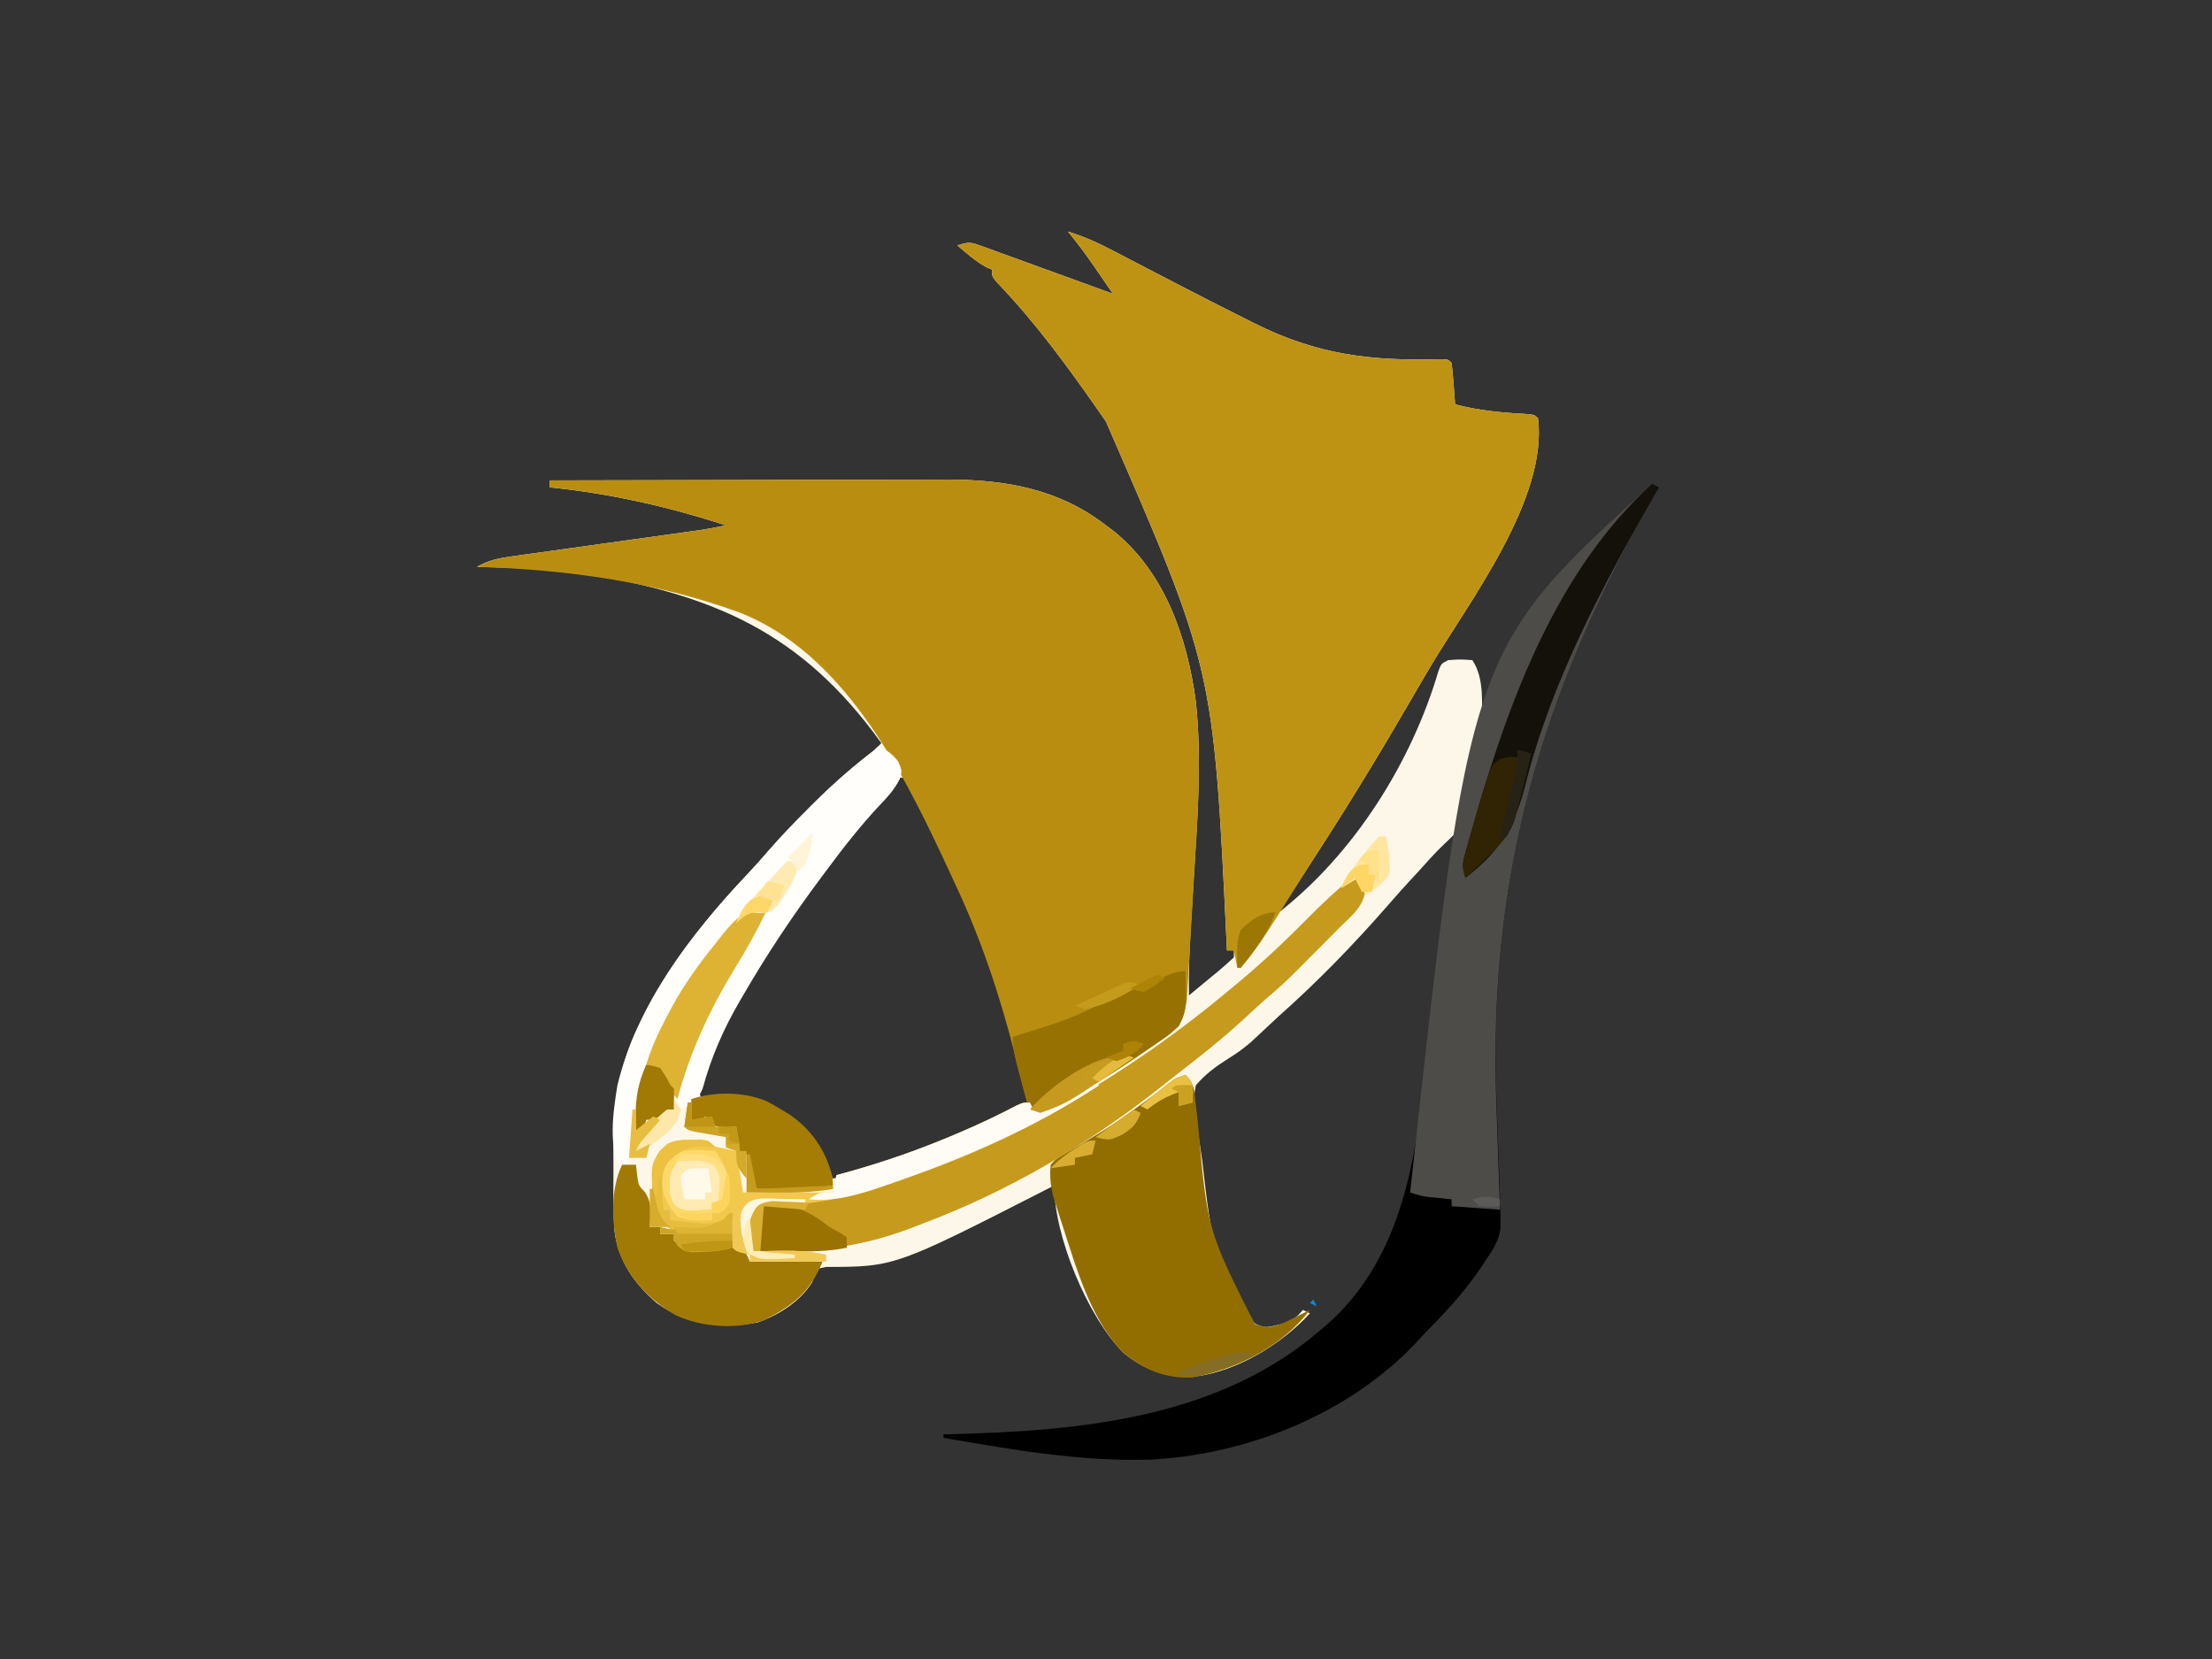 <?xml version="1.0" encoding="UTF-8"?>
<svg version="1.1" xmlns="http://www.w3.org/2000/svg" width="640" height="480">
<rect width="100%" height="100%" fill="#333333" stroke="none"/>
<path d="M0 0 C4.605 1.402 8.784 3.293 13.031 5.527 C14.029 6.045 14.029 6.045 15.046 6.573 C16.466 7.31 17.884 8.049 19.302 8.789 C23.009 10.726 26.724 12.647 30.438 14.57 C31.541 15.143 31.541 15.143 32.667 15.726 C38.922 18.967 45.2 22.161 51.5 25.312 C52.345 25.737 53.19 26.162 54.061 26.599 C72.295 35.696 87.657 37.483 107.937 36.934 C110 37 110 37 111 38 C111.234 40.016 111.413 42.038 111.562 44.062 C111.688 45.72 111.688 45.72 111.816 47.41 C111.877 48.265 111.938 49.119 112 50 C118.736 51.742 125.209 52.39 132.156 52.754 C135 53 135 53 136 54 C138.866 77.338 116.279 106.758 104.908 125.787 C102.859 129.237 100.84 132.704 98.828 136.176 C90.223 151.008 81.339 165.614 72 180 C70.895 181.711 69.791 183.422 68.688 185.133 C66.132 189.093 63.568 193.048 61 197 C82.784 179.997 99.391 153.613 107.176 127.195 C108 125 108 125 110 124 C113.5 123.75 113.5 123.75 117 124 C120.545 129.318 119.694 136.428 119.81 142.693 C119.853 144.42 119.921 146.148 120.015 147.873 C120.491 156.67 120.666 163.931 114.928 171.04 C112.897 173.288 110.791 175.417 108.581 177.489 C105.969 179.985 103.601 182.688 101.188 185.375 C100.356 186.27 99.525 187.164 98.668 188.086 C96.631 190.311 94.635 192.556 92.656 194.832 C82.73 206.215 72.291 216.974 61 227 C60.1 227.838 59.2 228.676 58.273 229.539 C57.379 230.372 56.484 231.205 55.562 232.062 C54.682 232.886 53.802 233.71 52.895 234.559 C50.722 236.391 48.78 237.818 46.387 239.285 C42.74 241.575 39.835 243.719 37 247 C35.955 251.733 36.596 255.86 37.525 260.533 C38.05 263.258 38.446 265.986 38.832 268.734 C41.751 294.179 41.751 294.179 53.867 315.762 C56.539 317.313 57.608 317.125 60.562 316.375 C61.327 316.197 62.091 316.019 62.879 315.836 C65.2 314.921 66.382 313.871 68 312 C68.66 312.33 69.32 312.66 70 313 C61.81 321.889 48.936 329.843 36.652 331.273 C28.373 331.583 22.587 329.662 16.102 324.484 C5.631 313.967 -4 290.632 -4 276 C-4.648 276.332 -5.297 276.664 -5.965 277.006 C-50.098 299.536 -50.098 299.536 -70.031 299.566 C-70.681 299.709 -71.331 299.853 -72 300 C-73.257 301.853 -73.257 301.853 -74 304 C-77.539 309.603 -83.638 313.501 -89.875 315.645 C-100.657 317.448 -109.955 316.442 -119 310 C-125.481 304.413 -130.255 297.631 -131.231 288.942 C-131.562 283.956 -131.569 278.975 -131.521 273.98 C-131.5 271.335 -131.521 268.693 -131.547 266.049 C-131.571 252.384 -129.781 239.959 -123.188 227.75 C-122.841 227.085 -122.494 226.42 -122.136 225.735 C-114.34 211.013 -104.37 198.219 -92.957 186.168 C-90.781 183.866 -88.691 181.506 -86.621 179.109 C-82.986 174.933 -79.166 170.975 -75.25 167.062 C-74.557 166.369 -73.864 165.675 -73.15 164.96 C-68.331 160.19 -63.382 155.782 -58.039 151.602 C-55.935 150.014 -55.935 150.014 -54 148 C-77.081 115.896 -102.459 105.086 -140.938 98.75 C-150.886 97.459 -160.982 97.318 -171 97 C-167.661 95.067 -164.647 94.492 -160.842 93.963 C-159.597 93.786 -158.352 93.609 -157.07 93.427 C-155.714 93.242 -154.359 93.056 -153.004 92.871 C-151.609 92.675 -150.214 92.479 -148.82 92.282 C-145.151 91.765 -141.482 91.256 -137.812 90.749 C-132.646 90.034 -127.481 89.308 -122.316 88.583 C-119.568 88.197 -116.819 87.814 -114.069 87.434 C-112.821 87.261 -111.573 87.087 -110.287 86.908 C-109.191 86.756 -108.095 86.605 -106.966 86.448 C-104.289 86.044 -101.649 85.557 -99 85 C-115.74 79.553 -132.474 75.793 -150 74 C-150 73.34 -150 72.68 -150 72 C-133.944 71.953 -117.888 71.918 -101.831 71.896 C-94.375 71.886 -86.918 71.872 -79.462 71.849 C-72.957 71.829 -66.452 71.816 -59.946 71.812 C-56.507 71.809 -53.069 71.803 -49.63 71.789 C-45.774 71.774 -41.919 71.772 -38.064 71.773 C-36.945 71.766 -35.827 71.759 -34.675 71.751 C-17.878 71.794 -2.513 74.515 11 85 C11.737 85.55 12.475 86.101 13.234 86.668 C28.146 98.726 34.504 117.55 37 136 C38.693 152.058 37.575 168.06 36.562 184.125 C36.339 187.811 36.118 191.497 35.9 195.183 C35.765 197.453 35.626 199.724 35.483 201.994 C35.095 208.34 34.912 214.643 35 221 C37.173 219.215 39.338 217.423 41.5 215.625 C42.12 215.117 42.74 214.609 43.379 214.086 C44.957 212.768 46.483 211.388 48 210 C48 209.34 48 208.68 48 208 C47.34 208 46.68 208 46 208 C45.96 207.148 45.921 206.296 45.88 205.418 C42.071 126.315 42.071 126.315 11 55 C10.273 53.951 9.546 52.901 8.797 51.82 C-0.167 39.001 -9.422 26.3 -20.27 15.004 C-22 13 -22 13 -22 11 C-22.804 10.66 -22.804 10.66 -23.625 10.312 C-26.785 8.566 -29.268 6.36 -32 4 C-28.617 2.872 -28.02 3.095 -24.804 4.263 C-23.963 4.564 -23.123 4.864 -22.257 5.174 C-20.902 5.674 -20.902 5.674 -19.52 6.184 C-18.592 6.518 -17.664 6.852 -16.707 7.197 C-13.739 8.268 -10.776 9.353 -7.812 10.438 C-5.803 11.166 -3.793 11.893 -1.783 12.619 C3.148 14.403 8.075 16.198 13 18 C11.586 15.936 10.169 13.874 8.75 11.812 C8.354 11.234 7.959 10.656 7.551 10.061 C5.161 6.593 2.675 3.258 0 0 Z M-49 158 C-50.396 159.528 -51.716 161.127 -53 162.75 C-53.811 163.766 -54.622 164.782 -55.457 165.828 C-55.879 166.359 -56.302 166.889 -56.737 167.436 C-58.672 169.832 -60.687 172.159 -62.688 174.5 C-90.377 207.686 -90.377 207.686 -107 247 C-106.659 249.222 -106.659 249.222 -106 251 C-105.094 250.954 -104.188 250.907 -103.254 250.859 C-95.466 250.629 -89.709 250.935 -83 255 C-82.064 255.509 -82.064 255.509 -81.109 256.027 C-74.424 260.111 -71.354 267.181 -68 274 C-47.932 269.314 -29.405 261.131 -11 252 C-18.508 219.916 -28.378 185.677 -47 158 C-47.66 158 -48.32 158 -49 158 Z M49 203 C50 205 50 205 50 205 Z " fill="#FCF7E8" transform="translate(309,67)"/>
<path d="M0 0 C16.056 -0.047 32.112 -0.082 48.169 -0.104 C55.625 -0.114 63.082 -0.128 70.538 -0.151 C77.043 -0.171 83.548 -0.184 90.054 -0.188 C93.493 -0.191 96.931 -0.197 100.37 -0.211 C104.226 -0.226 108.081 -0.228 111.936 -0.227 C113.055 -0.234 114.173 -0.241 115.325 -0.249 C132.122 -0.206 147.487 2.515 161 13 C161.737 13.55 162.475 14.101 163.234 14.668 C178.173 26.748 184.45 45.536 187 64 C188.835 81.686 187.423 99.379 186.331 117.068 C186.138 120.257 185.959 123.446 185.781 126.636 C185.606 129.726 185.423 132.815 185.237 135.904 C185.15 137.37 185.065 138.837 184.983 140.304 C184.867 142.342 184.739 144.379 184.61 146.416 C184.506 148.147 184.506 148.147 184.399 149.914 C183.797 154.573 182.942 157.179 179.375 160.289 C178.26 161.082 177.134 161.86 176 162.625 C175.392 163.047 174.784 163.468 174.158 163.903 C163.961 170.877 153.316 177.984 142 183 C141.01 182.67 140.02 182.34 139 182 C138.072 179.339 137.347 176.796 136.688 174.066 C136.254 172.381 135.82 170.695 135.385 169.01 C135.16 168.121 134.935 167.232 134.703 166.316 C130.222 148.757 124.774 132.406 117 116 C115.962 113.762 114.924 111.523 113.887 109.285 C101.273 82.338 84.374 49.767 54.965 38.2 C30.336 29.28 5.04 25.828 -21 25 C-17.661 23.067 -14.647 22.492 -10.842 21.963 C-9.597 21.786 -8.352 21.609 -7.07 21.427 C-5.714 21.242 -4.359 21.056 -3.004 20.871 C-1.609 20.675 -0.214 20.479 1.18 20.282 C4.849 19.765 8.518 19.256 12.188 18.749 C17.354 18.034 22.519 17.308 27.684 16.583 C30.432 16.197 33.181 15.814 35.931 15.434 C37.803 15.174 37.803 15.174 39.713 14.908 C40.809 14.756 41.905 14.605 43.034 14.448 C45.711 14.044 48.351 13.557 51 13 C34.26 7.553 17.526 3.793 0 2 C0 1.34 0 0.68 0 0 Z " fill="#B98E10" transform="translate(159,139)"/>
<path d="M0 0 C4.605 1.402 8.784 3.293 13.031 5.527 C13.696 5.872 14.361 6.217 15.046 6.573 C16.466 7.31 17.884 8.049 19.302 8.789 C23.009 10.726 26.724 12.647 30.438 14.57 C31.173 14.952 31.909 15.333 32.667 15.726 C38.922 18.967 45.2 22.161 51.5 25.312 C52.345 25.737 53.19 26.162 54.061 26.599 C72.295 35.696 87.657 37.483 107.937 36.934 C110 37 110 37 111 38 C111.234 40.016 111.413 42.038 111.562 44.062 C111.646 45.167 111.73 46.272 111.816 47.41 C111.877 48.265 111.938 49.119 112 50 C118.736 51.742 125.209 52.39 132.156 52.754 C135 53 135 53 136 54 C138.866 77.338 116.279 106.758 104.908 125.787 C102.859 129.237 100.84 132.704 98.828 136.176 C90.758 150.086 82.467 163.81 73.728 177.314 C71.902 180.152 70.099 183.004 68.301 185.859 C54.976 207.006 54.976 207.006 50 213 C49.67 213 49.34 213 49 213 C48.505 210.525 48.505 210.525 48 208 C47.34 208 46.68 208 46 208 C45.96 207.148 45.921 206.296 45.88 205.418 C42.071 126.315 42.071 126.315 11 55 C10.273 53.951 9.546 52.901 8.797 51.82 C-0.167 39.001 -9.422 26.3 -20.27 15.004 C-22 13 -22 13 -22 11 C-22.536 10.773 -23.073 10.546 -23.625 10.312 C-26.785 8.566 -29.268 6.36 -32 4 C-28.617 2.872 -28.02 3.095 -24.804 4.263 C-23.963 4.564 -23.123 4.864 -22.257 5.174 C-20.902 5.674 -20.902 5.674 -19.52 6.184 C-18.592 6.518 -17.664 6.852 -16.707 7.197 C-13.739 8.268 -10.776 9.353 -7.812 10.438 C-5.803 11.166 -3.793 11.893 -1.783 12.619 C3.148 14.403 8.075 16.198 13 18 C11.586 15.936 10.169 13.874 8.75 11.812 C8.354 11.234 7.959 10.656 7.551 10.061 C5.161 6.593 2.675 3.258 0 0 Z M49 203 C50 205 50 205 50 205 Z " fill="#BE9314" transform="translate(309,67)"/>
<path d="M0 0 C0.99 0.495 0.99 0.495 2 1 C1.634 1.637 1.267 2.274 0.889 2.93 C-31.975 60.257 -47.48 113.017 -45 178.875 C-44.856 182.73 -44.713 186.586 -44.572 190.441 C-44.485 192.823 -44.396 195.205 -44.305 197.587 C-44.19 200.724 -44.089 203.862 -44 207 C-43.971 207.951 -43.941 208.902 -43.911 209.881 C-43.887 211.204 -43.887 211.204 -43.862 212.554 C-43.846 213.319 -43.829 214.084 -43.812 214.873 C-44.156 218.769 -46.082 221.648 -48.25 224.812 C-48.695 225.491 -49.139 226.17 -49.597 226.869 C-54.36 233.919 -60.03 239.972 -66 246 C-66.664 246.724 -67.328 247.449 -68.012 248.195 C-87.426 268.999 -117.039 280.888 -145.098 282.309 C-165.433 282.903 -185.036 279.471 -205 276 C-205 275.67 -205 275.34 -205 275 C-204.007 274.978 -204.007 274.978 -202.994 274.956 C-165.049 274.032 -124.666 270.289 -95 244 C-93.973 243.114 -93.973 243.114 -92.926 242.211 C-74.655 225.34 -69.36 201.333 -66.535 177.694 C-59.29 117.61 -47.066 42.788 0 0 Z " fill="#000000" transform="translate(478,140)"/>
<path d="M0 0 C2.637 2.637 2.475 4.266 2.895 7.949 C3.117 9.794 3.117 9.794 3.344 11.676 C3.42 12.331 3.496 12.985 3.574 13.659 C6.323 44.826 6.323 44.826 20 72 C23.535 73.529 24.906 73.035 28.562 71.688 C31.047 70.468 33.526 69.24 36 68 C28.006 78.518 14.923 85.211 1.945 87.551 C-5.819 87.936 -11.889 85.282 -17.898 80.484 C-27.338 71.002 -31.48 56.191 -35.5 43.812 C-35.851 42.738 -36.201 41.663 -36.562 40.555 C-36.882 39.533 -37.202 38.51 -37.531 37.457 C-37.815 36.549 -38.1 35.642 -38.393 34.706 C-39.078 31.651 -39.324 29.119 -39 26 C-37.662 24.468 -37.662 24.468 -35.773 23.359 C-35.078 22.933 -34.382 22.507 -33.665 22.069 C-32.909 21.633 -32.154 21.198 -31.375 20.75 C-29.813 19.799 -28.253 18.844 -26.695 17.887 C-25.908 17.409 -25.121 16.931 -24.31 16.439 C-20.854 14.286 -17.547 11.948 -14.25 9.562 C-13.691 9.162 -13.132 8.761 -12.556 8.349 C-10.074 6.557 -7.662 4.722 -5.297 2.777 C-3 1 -3 1 0 0 Z " fill="#926E01" transform="translate(343,311)"/>
<path d="M0 0 C0.99 0.495 0.99 0.495 2 1 C1.634 1.637 1.267 2.274 0.889 2.93 C-31.997 60.295 -47.384 113.029 -45.073 178.912 C-44.95 182.426 -44.831 185.94 -44.711 189.453 C-44.477 196.302 -44.239 203.151 -44 210 C-48.62 209.67 -53.24 209.34 -58 209 C-58 208.34 -58 207.68 -58 207 C-58.615 206.939 -59.23 206.879 -59.863 206.816 C-60.672 206.733 -61.48 206.649 -62.312 206.562 C-63.513 206.441 -63.513 206.441 -64.738 206.316 C-67 206 -67 206 -70 205 C-52.844 48.04 -52.844 48.04 0 0 Z " fill="#4D4C49" transform="translate(478,140)"/>
<path d="M0 0 C2 1 2 1 3.094 3.535 C2.944 9.085 -0.689 11.683 -4.5 15.438 C-5.209 16.163 -5.918 16.888 -6.648 17.635 C-8.748 19.775 -10.871 21.889 -13 24 C-14.266 25.276 -15.531 26.552 -16.797 27.828 C-19.048 30.077 -21.325 32.249 -23.75 34.312 C-26.942 37.058 -30.039 39.886 -33.125 42.75 C-38.934 48.045 -45.045 52.878 -51.275 57.665 C-52.889 58.914 -54.484 60.187 -56.078 61.461 C-76.859 77.926 -100.155 91.697 -125 101 C-126.816 101.706 -126.816 101.706 -128.668 102.426 C-144.109 108.235 -157.672 109.456 -174 109 C-175.532 105.936 -175.229 103.383 -175 100 C-173.977 97.297 -173.977 97.297 -172 95 C-169.221 94.605 -166.899 94.5 -164.125 94.562 C-153.127 94.368 -143.375 91.45 -133 88 C-131.823 87.617 -131.823 87.617 -130.623 87.227 C-96.642 76.022 -64.386 56.9 -37 34 C-36.437 33.537 -35.874 33.074 -35.294 32.597 C-27.757 26.392 -20.701 19.851 -13.857 12.889 C-9.744 8.708 -5.495 4.77 -1 1 C-0.67 0.67 -0.34 0.34 0 0 Z " fill="#C69A1C" transform="translate(392,253)"/>
<path d="M0 0 C2.743 1.041 4.004 2.005 5.875 4.312 C7 7 7 7 6.352 9.355 C4.775 12.44 2.903 14.506 0.5 17 C-5.123 22.994 -10.109 29.402 -15 36 C-15.504 36.675 -16.009 37.349 -16.528 38.044 C-24.687 48.983 -32.166 60.186 -39 72 C-39.386 72.661 -39.771 73.323 -40.168 74.004 C-44.844 82.1 -48.232 89.921 -50.699 98.953 C-52.255 102.597 -53.636 103.114 -57 105 C-57.697 106.654 -58.363 108.322 -59 110 C-61.094 112.02 -61.094 112.02 -63.5 113.812 C-64.691 114.719 -64.691 114.719 -65.906 115.645 C-68 117 -68 117 -70 117 C-68.583 111.805 -65.079 108.338 -61 105 C-60.34 105 -59.68 105 -59 105 C-58.937 104.392 -58.874 103.783 -58.809 103.156 C-56.27 84.987 -45.18 67.807 -35.566 52.512 C-34.023 50.125 -34.023 50.125 -33 48 C-38.508 48.486 -41.986 51.64 -45.448 55.697 C-46.936 57.639 -48.354 59.615 -49.75 61.625 C-50.264 62.363 -50.777 63.101 -51.307 63.861 C-62.038 79.623 -69.676 95.149 -70.719 114.457 C-71.099 117.896 -72.152 120.107 -74 123 C-78.269 116.391 -76.562 105.545 -75.383 98.109 C-69.726 74.581 -54.309 54.436 -37.957 37.168 C-35.781 34.866 -33.691 32.506 -31.621 30.109 C-27.986 25.933 -24.166 21.975 -20.25 18.062 C-19.558 17.37 -18.865 16.677 -18.152 15.963 C-12.712 10.578 -7.053 5.689 -1 1 C-0.67 0.67 -0.34 0.34 0 0 Z " fill="#FFFEFB" transform="translate(254,216)"/>
<path d="M0 0 C1.32 0 2.64 0 4 0 C4.103 0.907 4.206 1.815 4.312 2.75 C4.73 5.973 4.73 5.973 6.562 7.875 C8.796 11.177 8.196 14.074 8 18 C8.99 18 9.98 18 11 18 C11 18.66 11 19.32 11 20 C12.32 20 13.64 20 15 20 C15 20.66 15 21.32 15 22 C15.99 22.33 16.98 22.66 18 23 C18 23.33 18 23.66 18 24 C19.625 24.027 21.25 24.046 22.875 24.062 C23.78 24.074 24.685 24.086 25.617 24.098 C28.017 24.162 28.017 24.162 30 23 C32.36 23.936 34.696 24.933 37 26 C37 26.66 37 27.32 37 28 C43.93 28 50.86 28 58 28 C54.464 36.84 49.384 40.815 41 45 C33.022 47.732 23.109 47.042 15.562 43.562 C7.649 39.015 1.698 32.624 -1.383 23.953 C-2.978 16.32 -3.438 7.109 0 0 Z " fill="#A17A05" transform="translate(180,337)"/>
<path d="M0 0 C0.99 0.495 0.99 0.495 2 1 C-16.358 13.089 -36.215 21.974 -57 29 C-57.928 29.314 -58.855 29.627 -59.811 29.951 C-71.932 33.954 -83.23 35.969 -96 36 C-97.784 39.062 -98.229 41.221 -98.125 44.75 C-98.098 45.949 -98.098 45.949 -98.07 47.172 C-98.047 47.775 -98.024 48.378 -98 49 C-96.987 48.988 -95.974 48.977 -94.93 48.965 C-93.578 48.955 -92.227 48.946 -90.875 48.938 C-90.21 48.929 -89.545 48.921 -88.859 48.912 C-84.793 48.892 -80.988 49.211 -77 50 C-77 50.66 -77 51.32 -77 52 C-84.26 52 -91.52 52 -99 52 C-99 51.34 -99 50.68 -99 50 C-99.639 49.856 -100.279 49.711 -100.938 49.562 C-103 49 -103 49 -104 48 C-104.232 46.485 -104.412 44.962 -104.562 43.438 C-104.646 42.611 -104.73 41.785 -104.816 40.934 C-104.877 40.296 -104.938 39.657 -105 39 C-105.516 39.495 -106.031 39.99 -106.562 40.5 C-109.901 42.555 -112.129 42.334 -116 42 C-119.438 41 -119.438 41 -122 40 C-122 39.01 -122 38.02 -122 37 C-122.66 37 -123.32 37 -124 37 C-125.911 33.177 -125.837 29.134 -125 25 C-122.863 21.727 -120.515 19.705 -117 18 C-113.789 17.676 -111.103 18.198 -108 19 C-106.35 19.33 -104.7 19.66 -103 20 C-102.34 23.96 -101.68 27.92 -101 32 C-92.42 32 -83.84 32 -75 32 C-74.67 30.35 -74.34 28.7 -74 27 C-72.835 26.683 -71.669 26.366 -70.469 26.039 C-60.514 23.239 -50.916 19.934 -41.375 15.938 C-40.393 15.526 -39.412 15.115 -38.4 14.692 C-32.811 12.308 -27.368 9.736 -21.983 6.92 C-20 6 -20 6 -18 6 C-17.505 6.99 -17.505 6.99 -17 8 C-11.632 6.549 -7.158 3.925 -2.391 1.145 C-1.602 0.767 -0.813 0.389 0 0 Z " fill="#F2C94D" transform="translate(316,313)"/>
<path d="M0 0 C0.66 0.33 1.32 0.66 2 1 C1.634 1.637 1.267 2.274 0.889 2.93 C-14.315 29.451 -29.07 57.032 -36.594 86.848 C-39.691 99.105 -43.944 106.257 -54 114 C-55.152 110.543 -54.809 109.484 -53.848 106.047 C-53.57 105.047 -53.292 104.047 -53.006 103.016 C-52.695 101.938 -52.383 100.861 -52.062 99.75 C-51.743 98.634 -51.424 97.518 -51.095 96.368 C-41.018 61.704 -27.376 24.887 0 0 Z " fill="#14110A" transform="translate(478,140)"/>
<path d="M0 0 C0.054 1.729 0.093 3.458 0.125 5.188 C0.148 6.15 0.171 7.113 0.195 8.105 C-0.02 11.302 -0.425 13.205 -2 16 C-3.979 17.726 -5.84 19.167 -8 20.625 C-8.608 21.047 -9.216 21.468 -9.842 21.903 C-20.039 28.877 -30.684 35.984 -42 41 C-42.99 40.67 -43.98 40.34 -45 40 C-45.8 38.282 -45.8 38.282 -46.387 36.07 C-46.603 35.275 -46.819 34.48 -47.041 33.66 C-47.254 32.824 -47.468 31.987 -47.688 31.125 C-47.912 30.296 -48.137 29.467 -48.369 28.613 C-49.252 25.29 -50 22.455 -50 19 C-49.056 18.697 -48.113 18.394 -47.141 18.082 C-33.324 13.778 -33.324 13.778 -20.41 7.41 C-18.165 6.097 -16.586 5.522 -14.062 5.062 C-8.647 3.869 -5.623 0 0 0 Z " fill="#977203" transform="translate(343,281)"/>
<path d="M0 0 C1.399 0.748 2.776 1.54 4.125 2.375 C5.171 2.994 5.171 2.994 6.238 3.625 C12.865 8.018 17.135 14.274 19 22 C19.041 22.784 19.082 23.567 19.125 24.375 C11.787 25.549 4.543 25.469 -2.875 25.375 C-4.246 22.827 -4.918 21.103 -5.375 18.188 C-5.54 17.259 -5.705 16.331 -5.875 15.375 C-6.535 15.045 -7.195 14.715 -7.875 14.375 C-8.282 12.053 -8.619 9.718 -8.875 7.375 C-9.803 7.437 -10.731 7.499 -11.688 7.562 C-14.875 7.375 -14.875 7.375 -16.75 5.875 C-17.121 5.38 -17.492 4.885 -17.875 4.375 C-18.205 5.035 -18.535 5.695 -18.875 6.375 C-19.865 6.045 -20.855 5.715 -21.875 5.375 C-21.875 3.395 -21.875 1.415 -21.875 -0.625 C-15.135 -2.872 -6.577 -2.771 0 0 Z " fill="#A57C04" transform="translate(221.875,318.625)"/>
<path d="M0 0 C-2.767 5.909 -5.886 11.514 -9.312 17.062 C-16.623 29.032 -22.409 41.416 -26 55 C-29.867 50.281 -29.867 50.281 -31.062 47.75 C-31.935 45.64 -31.935 45.64 -35 45 C-33.494 39.97 -31.382 35.496 -28.938 30.875 C-28.544 30.131 -28.151 29.387 -27.745 28.62 C-24.1 21.895 -19.826 15.942 -15 10 C-14.314 9.125 -13.628 8.249 -12.922 7.348 C-9.179 2.776 -6.218 -0.368 0 0 Z " fill="#DEB233" transform="translate(222,263)"/>
<path d="M0 0 C0.99 0.495 0.99 0.495 2 1 C-16.4 13.116 -36.236 21.8 -57 29 C-57.814 29.287 -58.627 29.573 -59.465 29.869 C-67.03 32.511 -73.901 34.723 -82 34 C-79 32 -79 32 -75 32 C-74.67 30.35 -74.34 28.7 -74 27 C-72.835 26.683 -71.669 26.366 -70.469 26.039 C-60.514 23.239 -50.916 19.934 -41.375 15.938 C-40.393 15.526 -39.412 15.115 -38.4 14.692 C-32.811 12.308 -27.368 9.736 -21.983 6.92 C-20 6 -20 6 -18 6 C-17.505 6.99 -17.505 6.99 -17 8 C-11.632 6.549 -7.158 3.925 -2.391 1.145 C-1.602 0.767 -0.813 0.389 0 0 Z " fill="#FEFCF5" transform="translate(316,313)"/>
<path d="M0 0 C1.32 0.33 2.64 0.66 4 1 C2.882 5.676 1.725 10.337 0.512 14.989 C0.162 16.366 -0.154 17.752 -0.44 19.144 C-1.433 22.88 -3.176 25.4 -5.855 28.141 C-6.396 28.695 -6.937 29.249 -7.494 29.819 C-9.954 32.261 -12.463 34.64 -15 37 C-16.207 33.378 -15.674 32.042 -14.637 28.414 C-14.327 27.318 -14.017 26.223 -13.697 25.094 C-13.364 23.949 -13.031 22.804 -12.688 21.625 C-12.366 20.488 -12.044 19.351 -11.713 18.18 C-7.819 4.555 -7.819 4.555 -5.062 2.688 C-3 2 -3 2 0 2 C0 1.34 0 0.68 0 0 Z " fill="#302404" transform="translate(439,217)"/>
<path d="M0 0 C8.301 -0.936 12.499 1.009 19 6 C20.011 6.557 21.021 7.114 22.062 7.688 C22.702 8.121 23.341 8.554 24 9 C24 9.99 24 10.98 24 12 C18.671 13.109 13.537 13.115 8.125 13.062 C7.246 13.058 6.367 13.053 5.461 13.049 C3.307 13.037 1.154 13.019 -1 13 C-1.864 7.921 -1.993 4.808 0 0 Z " fill="#997202" transform="translate(221,349)"/>
<path d="M0 0 C4 -0.387 6.755 -0.467 10.5 0.938 C12.945 4.3 12.303 7.982 12 12 C11.34 12 10.68 12 10 12 C10 12.66 10 13.32 10 14 C8.563 14.081 7.126 14.139 5.688 14.188 C4.487 14.24 4.487 14.24 3.262 14.293 C1 14 1 14 -0.773 12.738 C-2.25 10.646 -2.375 9.539 -2.312 7 C-2.309 6.319 -2.305 5.639 -2.301 4.938 C-2 3 -2 3 0 0 Z " fill="#FFEBB1" transform="translate(196,336)"/>
<path d="M0 0 C3.554 5.33 4.75 8.575 4 15 C2.625 17 2.625 17 1 18 C0.34 18 -0.32 18 -1 18 C-1 18.66 -1 19.32 -1 20 C-7.625 20.125 -7.625 20.125 -11 19 C-14.663 14.813 -15.683 11.478 -15.363 6.059 C-15 4 -15 4 -13.688 1.438 C-9.339 -0.888 -4.828 -0.3 0 0 Z M-11 3 C-12.979 5.969 -13.294 6.657 -13.312 10 C-13.329 10.681 -13.346 11.361 -13.363 12.062 C-12.881 14.635 -12.124 15.489 -10 17 C-7.717 17.361 -7.717 17.361 -5.312 17.188 C-4.1 17.147 -4.1 17.147 -2.863 17.105 C-2.248 17.071 -1.634 17.036 -1 17 C-1 16.34 -1 15.68 -1 15 C-0.34 15 0.32 15 1 15 C1.624 9.141 1.624 9.141 -0.5 3.938 C-4.245 2.533 -7 2.613 -11 3 Z " fill="#FED96A" transform="translate(207,333)"/>
<path d="M0 0 C1.895 0.344 1.895 0.344 4 1 C5.688 3.5 5.688 3.5 7 6 C7.33 6.33 7.66 6.66 8 7 C8.041 9 8.043 11 8 13 C2.25 16 2.25 16 0 16 C-0.33 16.99 -0.66 17.98 -1 19 C-1.66 19 -2.32 19 -3 19 C-3.354 11.874 -2.957 6.529 0 0 Z " fill="#A17905" transform="translate(187,308)"/>
<path d="M0 0 C0.887 -0.014 1.774 -0.028 2.688 -0.043 C5 0.188 5 0.188 7 2.188 C5.237 2.002 5.237 2.002 3.438 1.812 C-0.946 1.859 -3.537 3.064 -6.723 6.055 C-9.297 10.353 -8.491 15.368 -8 20.188 C-7.34 20.188 -6.68 20.188 -6 20.188 C-6 21.177 -6 22.168 -6 23.188 C-3.94 23.438 -1.877 23.662 0.188 23.875 C1.336 24.003 2.485 24.13 3.668 24.262 C7.385 24.179 9.04 23.356 12 21.188 C12 23.168 12 25.148 12 27.188 C9.457 27.323 6.92 27.422 4.375 27.5 C3.662 27.542 2.949 27.584 2.215 27.627 C-1.834 27.72 -4.264 27.395 -7.461 24.793 C-11.261 20.894 -11.205 18.753 -11.312 13.375 C-11.35 12.152 -11.387 10.928 -11.426 9.668 C-10.93 5.614 -9.849 4.047 -7 1.188 C-4.522 -0.051 -2.763 0.02 0 0 Z " fill="#E7BD3E" transform="translate(200,329.812)"/>
<path d="M0 0 C1.053 0.014 1.053 0.014 2.127 0.027 C3.856 0.051 5.584 0.087 7.312 0.125 C7.312 0.455 7.312 0.785 7.312 1.125 C5.94 1.164 5.94 1.164 4.539 1.203 C2.756 1.288 2.756 1.288 0.938 1.375 C-0.246 1.421 -1.429 1.468 -2.648 1.516 C-5.731 1.796 -5.731 1.796 -7.094 3.875 C-7.738 6.317 -7.887 8.353 -7.812 10.875 C-7.794 11.674 -7.776 12.473 -7.758 13.297 C-7.735 13.9 -7.711 14.503 -7.688 15.125 C-6.674 15.113 -5.661 15.102 -4.617 15.09 C-3.266 15.08 -1.914 15.071 -0.562 15.062 C0.435 15.05 0.435 15.05 1.453 15.037 C5.519 15.017 9.325 15.336 13.312 16.125 C13.312 16.785 13.312 17.445 13.312 18.125 C6.053 18.125 -1.208 18.125 -8.688 18.125 C-12.093 11.313 -12.093 11.313 -11.562 6.875 C-11.477 6.024 -11.392 5.173 -11.305 4.297 C-9.774 -1.091 -4.555 -0.111 0 0 Z " fill="#FFF6DF" transform="translate(225.688,346.875)"/>
<path d="M0 0 C0.66 0 1.32 0 2 0 C2.788 3.722 3.324 7.196 3 11 C1.068 13.676 -1.174 15.33 -4 17 C-4.66 15.35 -5.32 13.7 -6 12 C-8.475 13.485 -8.475 13.485 -11 15 C-9.373 11.286 -7.053 8.384 -4.5 5.25 C-3.706 4.265 -2.912 3.28 -2.094 2.266 C-1.403 1.518 -0.712 0.77 0 0 Z " fill="#FFE6A0" transform="translate(399,242)"/>
<path d="M0 0 C-18.931 13.086 -18.931 13.086 -27 16 C-27.99 15.67 -28.98 15.34 -30 15 C-24.276 8.254 -9.094 -3.031 0 0 Z " fill="#C59A1F" transform="translate(328,306)"/>
<path d="M0 0 C0.99 0.33 1.98 0.66 3 1 C2.349 4.621 0.834 7.197 -1.188 10.25 C-1.759 11.142 -2.33 12.034 -2.918 12.953 C-5 15 -5 15 -8.09 15.203 C-9.05 15.136 -10.011 15.069 -11 15 C-13.343 16.379 -13.343 16.379 -15 18 C-13.71 15.189 -12.329 13.052 -10.215 10.801 C-9.684 10.232 -9.154 9.663 -8.607 9.076 C-8.056 8.494 -7.505 7.912 -6.938 7.312 C-6.105 6.422 -6.105 6.422 -5.256 5.514 C-1.476 1.476 -1.476 1.476 0 0 Z " fill="#FFEAB1" transform="translate(228,249)"/>
<path d="M0 0 C0.677 0.165 1.354 0.33 2.051 0.5 C5.485 1.082 8.706 1.059 12.188 1 C18.779 0.89 18.779 0.89 21 2 C21 3.32 21 4.64 21 6 C17.938 6.881 15.121 7.192 11.938 7.25 C11.08 7.276 10.223 7.302 9.34 7.328 C7 7 7 7 5.191 5.609 C4 4 4 4 4 2 C2.68 2 1.36 2 0 2 C0 1.34 0 0.68 0 0 Z " fill="#CFA526" transform="translate(191,355)"/>
<path d="M0 0 C-1.441 4.127 -3.473 7.302 -6.062 10.812 C-6.775 11.788 -7.488 12.764 -8.223 13.77 C-9.102 14.874 -9.102 14.874 -10 16 C-10.33 16 -10.66 16 -11 16 C-11.125 8.375 -11.125 8.375 -10 5 C-6.879 2.207 -4.363 0 0 0 Z " fill="#9D7703" transform="translate(369,264)"/>
<path d="M0 0 C0.949 0.041 1.897 0.083 2.875 0.125 C3.205 2.435 3.535 4.745 3.875 7.125 C3.215 7.125 2.555 7.125 1.875 7.125 C1.875 7.785 1.875 8.445 1.875 9.125 C-0.105 9.125 -2.085 9.125 -4.125 9.125 C-4.75 5.75 -4.75 5.75 -5.125 2.125 C-3.125 0.125 -3.125 0.125 0 0 Z " fill="#FFF9E9" transform="translate(202.125,337.875)"/>
<path d="M0 0 C0.33 0 0.66 0 1 0 C1 1.65 1 3.3 1 5 C2.98 4.67 4.96 4.34 7 4 C7.33 4.99 7.66 5.98 8 7 C9.98 7 11.96 7 14 7 C14.33 8.65 14.66 10.3 15 12 C13.68 12 12.36 12 11 12 C11 11.34 11 10.68 11 10 C10.218 9.867 9.435 9.734 8.629 9.598 C7.111 9.333 7.111 9.333 5.562 9.062 C4.553 8.888 3.544 8.714 2.504 8.535 C0 8 0 8 -1 7 C-0.713 4.661 -0.381 2.326 0 0 Z " fill="#CDA324" transform="translate(199,319)"/>
<path d="M0 0 C1.32 0.33 2.64 0.66 4 1 C-0.3 18.987 -0.3 18.987 -3 25 C-3.66 25.33 -4.32 25.66 -5 26 C-2.117 12.141 -2.117 12.141 -0.812 7.938 C-0.037 5.134 0.175 2.89 0 0 Z " fill="#262215" transform="translate(439,217)"/>
<path d="M0 0 C0.887 -0.014 1.774 -0.028 2.688 -0.043 C5 0.188 5 0.188 7 2.188 C5.237 2.002 5.237 2.002 3.438 1.812 C-1.046 1.828 -3.389 3.272 -6.59 6.32 C-8.94 9.433 -9.407 12.365 -10 16.188 C-10.33 16.188 -10.66 16.188 -11 16.188 C-11.627 7.212 -11.627 7.212 -9.125 3.125 C-5.972 0.25 -4.182 0.03 0 0 Z " fill="#ECC142" transform="translate(200,329.812)"/>
<path d="M0 0 C0.66 0.99 1.32 1.98 2 3 C0.964 7.274 -1.038 9.233 -4.5 11.812 C-5.294 12.417 -6.088 13.022 -6.906 13.645 C-9 15 -9 15 -11 15 C-9.583 9.805 -6.079 6.338 -2 3 C-1.34 3 -0.68 3 0 3 C0 2.01 0 1.02 0 0 Z " fill="#FDE7A9" transform="translate(195,318)"/>
<path d="M0 0 C2 2 2 2 2.125 5.125 C2.084 6.074 2.042 7.022 2 8 C0.68 8.33 -0.64 8.66 -2 9 C-2 7.68 -2 6.36 -2 5 C-5.459 6.249 -8.147 7.675 -11 10 C-11.66 9.67 -12.32 9.34 -13 9 C-11.4 7.682 -9.795 6.371 -8.188 5.062 C-7.294 4.332 -6.401 3.601 -5.48 2.848 C-3 1 -3 1 0 0 Z " fill="#E9C042" transform="translate(343,311)"/>
<path d="M0 0 C-4.95 3.3 -9.9 6.6 -15 10 C-15.66 9.67 -16.32 9.34 -17 9 C-14.2 3.399 -11.121 1.783 -5.34 -0.434 C-3 -1 -3 -1 0 0 Z " fill="#C59B20" transform="translate(328,306)"/>
<path d="M0 0 C1.265 0.058 2.529 0.116 3.832 0.176 C5.104 0.221 6.377 0.266 7.688 0.312 C8.663 0.371 9.639 0.429 10.645 0.488 C10.315 1.148 9.985 1.808 9.645 2.488 C5.685 2.158 1.725 1.828 -2.355 1.488 C-2.685 5.778 -3.015 10.068 -3.355 14.488 C-4.015 14.488 -4.675 14.488 -5.355 14.488 C-6.888 11.424 -6.585 8.872 -6.355 5.488 C-4.815 1.573 -4.26 0.62 0 0 Z " fill="#D9AE31" transform="translate(223.355,347.512)"/>
<path d="M0 0 C1.11 -0.003 2.22 -0.005 3.363 -0.008 C6.556 0.12 9.553 0.527 12.688 1.125 C12.688 1.785 12.688 2.445 12.688 3.125 C5.428 3.125 -1.833 3.125 -9.312 3.125 C-9.312 2.465 -9.312 1.805 -9.312 1.125 C-5.999 0.021 -3.486 -0.008 0 0 Z " fill="#F0C956" transform="translate(226.312,361.875)"/>
<path d="M0 0 C-2.327 1.018 -4.66 2.014 -7 3 C-7.648 3.286 -8.297 3.572 -8.965 3.867 C-13.861 5.903 -17.704 6.284 -23 6 C-19.528 3.685 -16.002 2.55 -12.062 1.312 C-11.346 1.075 -10.63 0.837 -9.893 0.592 C-6.16 -0.588 -3.731 -1.18 0 0 Z " fill="#866D25" transform="translate(363,392)"/>
<path d="M0 0 C4.044 -0.323 6.669 -0.138 10.438 1.438 C13.335 4.335 13.369 4.86 13.375 8.75 C13.279 10.169 13.163 11.587 13 13 C12.01 13.495 12.01 13.495 11 14 C10.963 13.374 10.925 12.747 10.887 12.102 C10.821 11.284 10.755 10.467 10.688 9.625 C10.629 8.813 10.571 8.001 10.512 7.164 C10.17 4.621 10.17 4.621 7 3 C4.951 2.549 4.951 2.549 2.812 2.375 C1.554 2.251 0.296 2.127 -1 2 C-0.67 1.34 -0.34 0.68 0 0 Z " fill="#FFDF80" transform="translate(197,334)"/>
<path d="M0 0 C0 0.99 0 1.98 0 3 C0.66 3 1.32 3 2 3 C1.67 4.65 1.34 6.3 1 8 C0.01 8 -0.98 8 -2 8 C-2.66 6.68 -3.32 5.36 -4 4 C-5.32 4.99 -6.64 5.98 -8 7 C-6.139 2.849 -4.831 0 0 0 Z " fill="#FDD666" transform="translate(396,250)"/>
<path d="M0 0 C0.33 0 0.66 0 1 0 C1.66 3.3 2.32 6.6 3 10 C10.26 9.67 17.52 9.34 25 9 C25 9.33 25 9.66 25 10 C19.473 10.942 14.162 11.121 8.562 11.062 C7.736 11.058 6.909 11.053 6.057 11.049 C4.038 11.037 2.019 11.019 0 11 C0 7.37 0 3.74 0 0 Z " fill="#C79B1C" transform="translate(216,334)"/>
<path d="M0 0 C0.33 0 0.66 0 1 0 C1 1.98 1 3.96 1 6 C2.65 4.68 4.3 3.36 6 2 C6.66 2.33 7.32 2.66 8 3 C7.578 3.482 7.157 3.964 6.723 4.461 C6.175 5.093 5.627 5.724 5.062 6.375 C4.517 7.001 3.972 7.628 3.41 8.273 C1.93 9.956 1.93 9.956 1 12 C2.32 11.34 3.64 10.68 5 10 C4.67 11.32 4.34 12.64 4 14 C2.35 14 0.7 14 -1 14 C-0.67 9.38 -0.34 4.76 0 0 Z " fill="#E7BD42" transform="translate(183,321)"/>
<path d="M0 0 C0.33 0 0.66 0 1 0 C1.367 7.466 1.367 7.466 -0.375 10 C-2 11 -2 11 -4 11 C-4 10.01 -4 9.02 -4 8 C-3.01 7.67 -2.02 7.34 -1 7 C-0.67 4.69 -0.34 2.38 0 0 Z M-14 11 C-10.7 11 -7.4 11 -4 11 C-4 11.66 -4 12.32 -4 13 C-10.625 13.25 -10.625 13.25 -14 11 Z " fill="#FDD55D" transform="translate(210,340)"/>
<path d="M0 0 C0.33 0 0.66 0 1 0 C1 1.98 1 3.96 1 6 C-4.28 6 -9.56 6 -15 6 C-15.33 5.34 -15.66 4.68 -16 4 C-15.264 4.046 -14.528 4.093 -13.77 4.141 C-7.491 4.474 -7.491 4.474 -1.875 2 C-0.947 1.01 -0.947 1.01 0 0 Z " fill="#DEB435" transform="translate(211,351)"/>
<path d="M0 0 C7.2 -0.36 7.2 -0.36 10.5 1.125 C12.607 3.759 12.291 5.726 12 9 C11.34 9 10.68 9 10 9 C9.67 6.69 9.34 4.38 9 2 C6.03 2 3.06 2 0 2 C0 1.34 0 0.68 0 0 Z " fill="#FFEBB3" transform="translate(196,336)"/>
<path d="M0 0 C0.66 0.33 1.32 0.66 2 1 C0.968 4.211 -0.587 5.599 -3.375 7.312 C-7 9 -7 9 -11 8 C-7.37 5.36 -3.74 2.72 0 0 Z " fill="#D6AC2F" transform="translate(328,321)"/>
<path d="M0 0 C0.743 0.247 1.485 0.495 2.25 0.75 C1.59 2.07 0.93 3.39 0.25 4.75 C-0.864 4.657 -0.864 4.657 -2 4.562 C-5.204 4.781 -6.39 5.653 -8.75 7.75 C-6.953 3.556 -4.994 -0.454 0 0 Z " fill="#FDD768" transform="translate(221.75,259.25)"/>
<path d="M0 0 C-0.33 1.32 -0.66 2.64 -1 4 C-2.65 4.33 -4.3 4.66 -6 5 C-6 5.66 -6 6.32 -6 7 C-8.31 7.33 -10.62 7.66 -13 8 C-10.837 5.688 -8.624 3.984 -5.938 2.312 C-5.245 1.876 -4.553 1.439 -3.84 0.988 C-2 0 -2 0 0 0 Z " fill="#D8AD31" transform="translate(317,330)"/>
<path d="M0 0 C-5.038 3.108 -10.154 5.788 -16 7 C-16.99 6.67 -17.98 6.34 -19 6 C-16.401 4.801 -13.797 3.615 -11.188 2.438 C-10.081 1.924 -10.081 1.924 -8.951 1.4 C-8.239 1.081 -7.527 0.762 -6.793 0.434 C-6.138 0.135 -5.484 -0.163 -4.809 -0.471 C-3 -1 -3 -1 0 0 Z " fill="#C59B1C" transform="translate(330,285)"/>
<path d="M0 0 C0 0.66 0 1.32 0 2 C-3.155 2.936 -5.966 3.106 -9.25 3.062 C-10.142 3.053 -11.034 3.044 -11.953 3.035 C-12.629 3.024 -13.304 3.012 -14 3 C-14.33 2.34 -14.66 1.68 -15 1 C-9.975 0.375 -5.075 -0.13 0 0 Z " fill="#C09617" transform="translate(212,359)"/>
<path d="M0 0 C0 3.3 0 6.6 0 10 C-0.33 9.01 -0.66 8.02 -1 7 C-1.66 7 -2.32 7 -3 7 C-3 6.01 -3 5.02 -3 4 C-3.99 3.67 -4.98 3.34 -6 3 C-3.375 0 -3.375 0 0 0 Z " fill="#FFE18A" transform="translate(399,246)"/>
<path d="M0 0 C0.33 0 0.66 0 1 0 C1.049 0.603 1.098 1.207 1.148 1.828 C1.223 2.627 1.298 3.427 1.375 4.25 C1.445 5.039 1.514 5.828 1.586 6.641 C2.015 9.086 2.786 10.848 4 13 C0.125 12.125 0.125 12.125 -1 11 C-1.098 9.524 -1.13 8.042 -1.125 6.562 C-1.128 5.759 -1.13 4.956 -1.133 4.129 C-1 2 -1 2 0 0 Z " fill="#F0C955" transform="translate(213,350)"/>
<path d="M0 0 C1.65 0.33 3.3 0.66 5 1 C4.34 2.65 3.68 4.3 3 6 C1.02 5.34 -0.96 4.68 -3 4 C-2.01 2.68 -1.02 1.36 0 0 Z " fill="#FFE393" transform="translate(222,255)"/>
<path d="M0 0 C0.33 0 0.66 0 1 0 C1 1.65 1 3.3 1 5 C2.98 4.67 4.96 4.34 7 4 C7.33 4.99 7.66 5.98 8 7 C5.03 7 2.06 7 -1 7 C-0.67 4.69 -0.34 2.38 0 0 Z " fill="#C19617" transform="translate(199,319)"/>
<path d="M0 0 C0 3.421 -0.781 5.817 -2 9 C-2.66 9.66 -3.32 10.32 -4 11 C-4.99 9.68 -5.98 8.36 -7 7 C-4.69 4.69 -2.38 2.38 0 0 Z " fill="#FFF4D7" transform="translate(235,241)"/>
<path d="M0 0 C0.33 0 0.66 0 1 0 C1.33 2.97 1.66 5.94 2 9 C5.96 9.33 9.92 9.66 14 10 C14 10.33 14 10.66 14 11 C4.083 11.616 4.083 11.616 0.25 9.438 C-1.507 6.011 -0.847 3.67 0 0 Z " fill="#FFEDB8" transform="translate(216,353)"/>
<path d="M0 0 C1.32 0 2.64 0 4 0 C4 0.66 4 1.32 4 2 C4.66 2 5.32 2 6 2 C6 4.64 6 7.28 6 10 C3.376 6.939 3 6.268 3 2 C2.01 1.67 1.02 1.34 0 1 C0 0.67 0 0.34 0 0 Z " fill="#D4AA2B" transform="translate(210,331)"/>
<path d="M0 0 C1.207 0.031 1.207 0.031 2.438 0.062 C2.438 1.712 2.438 3.362 2.438 5.062 C1.117 5.393 -0.203 5.723 -1.562 6.062 C-1.562 4.742 -1.562 3.422 -1.562 2.062 C-2.223 1.732 -2.882 1.403 -3.562 1.062 C-2.562 0.062 -2.562 0.062 0 0 Z " fill="#CBA122" transform="translate(342.562,313.938)"/>
<path d="M0 0 C0.33 0 0.66 0 1 0 C1.268 1.258 1.536 2.516 1.812 3.812 C2.595 6.994 3.253 9.002 6 11 C4.02 11 2.04 11 0 11 C0 7.37 0 3.74 0 0 Z " fill="#D6AC2D" transform="translate(188,344)"/>
<path d="M0 0 C0.99 0.33 1.98 0.66 3 1 C-0.3 3.31 -3.6 5.62 -7 8 C-7.66 7.67 -8.32 7.34 -9 7 C-6.368 4.076 -3.392 1.978 0 0 Z " fill="#E4BA3F" transform="translate(325,305)"/>
<path d="M0 0 C-2.35 2.721 -4.557 3.967 -8 5 C-8.99 4.67 -9.98 4.34 -11 4 C-9.35 3.34 -7.7 2.68 -6 2 C-6 1.34 -6 0.68 -6 0 C-3 -1 -3 -1 0 0 Z " fill="#AD8207" transform="translate(331,302)"/>
<path d="M0 0 C1.65 0 3.3 0 5 0 C5.33 1.65 5.66 3.3 6 5 C5.01 4.67 4.02 4.34 3 4 C3 3.34 3 2.68 3 2 C2.01 2 1.02 2 0 2 C0 1.34 0 0.68 0 0 Z " fill="#C29819" transform="translate(208,326)"/>
<path d="M0 0 C0.66 0.33 1.32 0.66 2 1 C-0.75 3.062 -0.75 3.062 -4 5 C-6.203 4.621 -6.203 4.621 -8 4 C-6.713 3.303 -5.421 2.618 -4.125 1.938 C-3.406 1.555 -2.686 1.172 -1.945 0.777 C-1.303 0.521 -0.661 0.264 0 0 Z " fill="#AE8407" transform="translate(335,282)"/>
<path d="M0 0 C0 0.66 0 1.32 0 2 C-2.875 2.125 -2.875 2.125 -6 2 C-6.66 1.34 -7.32 0.68 -8 0 C-4.947 -0.981 -3.053 -0.981 0 0 Z " fill="#5B5A58" transform="translate(434,347)"/>
<path d="M0 0 C0 3 0 3 0 3 Z " fill="#008DEF" transform="translate(382,373)"/>
<path d="M0 0 C0 3 0 3 0 3 Z " fill="#008DEE" transform="translate(385,369)"/>
<path d="M0 0 C0.33 0.66 0.66 1.32 1 2 C0.34 1.67 -0.32 1.34 -1 1 C-0.67 0.67 -0.34 0.34 0 0 Z " fill="#048CE7" transform="translate(380,376)"/>
<path d="M0 0 C2 1 2 1 2 1 Z " fill="#926E01" transform="translate(372,380)"/>
<path d="" fill="#926E01" transform="translate(0,0)"/>
<path d="" fill="#008DEF" transform="translate(0,0)"/>
</svg>
